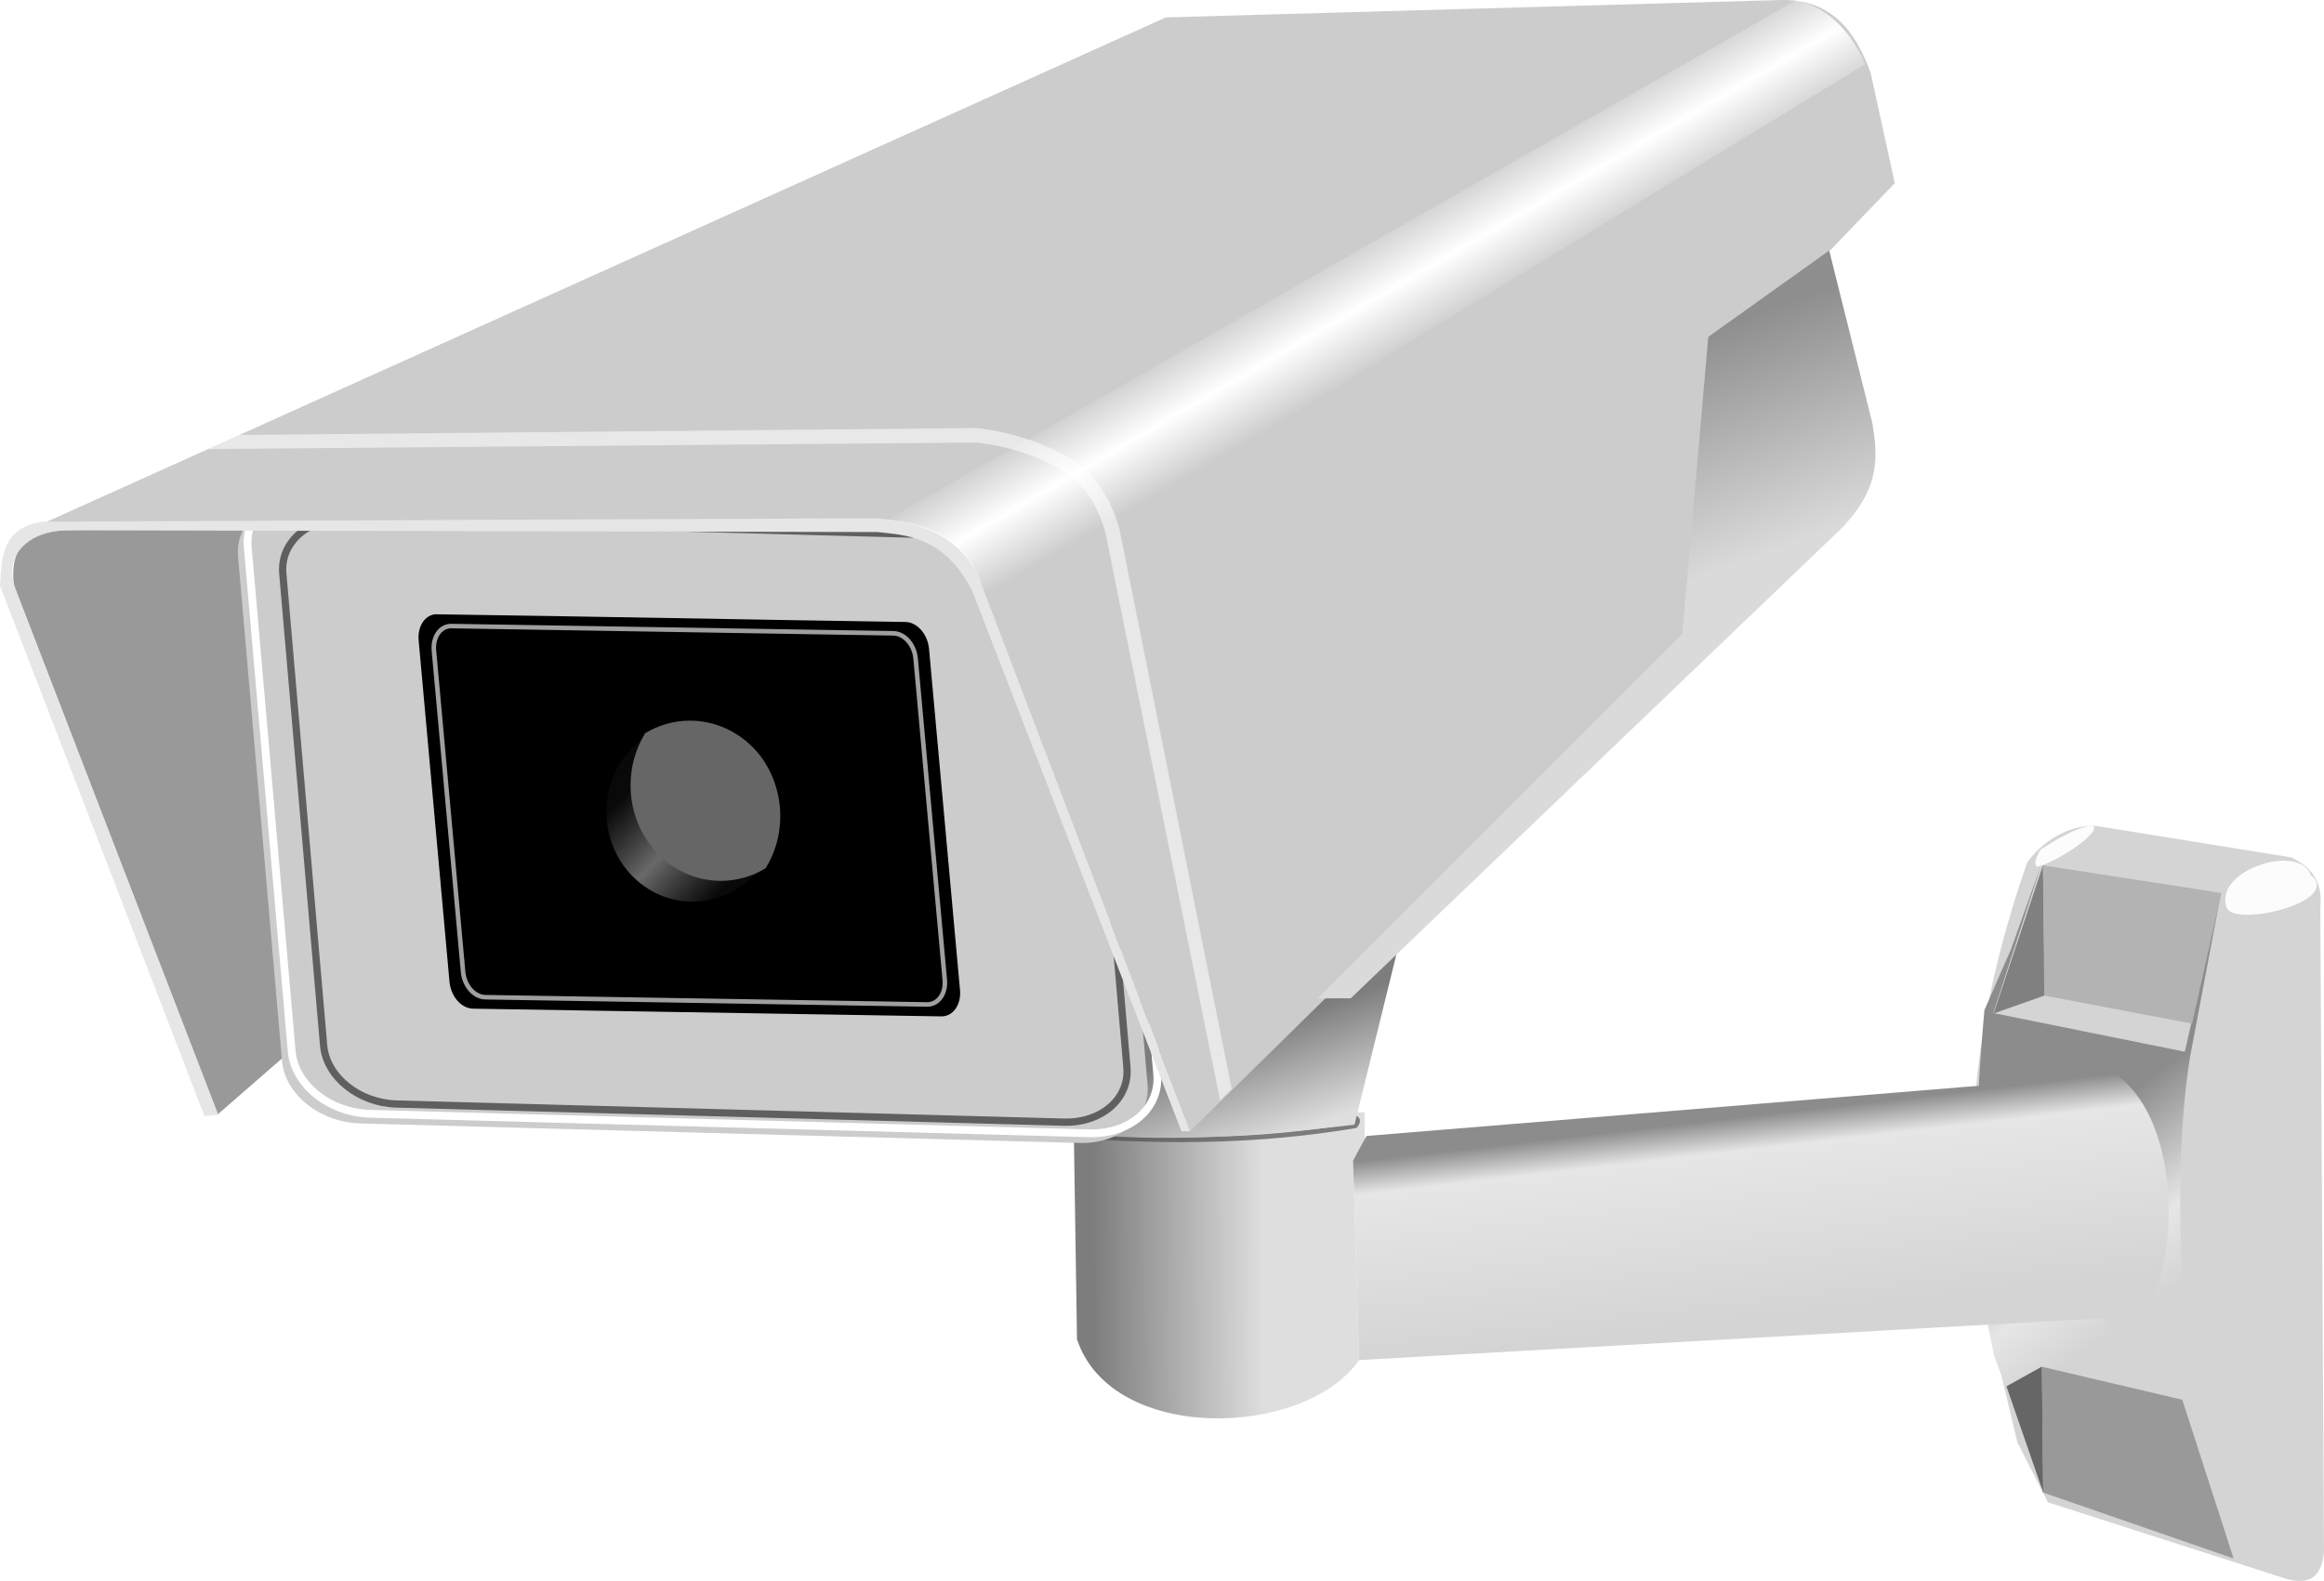 <svg xmlns="http://www.w3.org/2000/svg" xmlns:xlink="http://www.w3.org/1999/xlink" viewBox="0 0 480.53 326.94"><defs><linearGradient id="d" x1="389.54" xlink:href="#a" gradientUnits="userSpaceOnUse" y1="435.92" gradientTransform="translate(1.515 -.379)" x2="397.37" y2="457.13"/><linearGradient id="a"><stop stop-color="#7d7d7d" offset="0"/><stop stop-color="#dedede" offset="1"/></linearGradient><linearGradient id="n" y2="334.51" gradientUnits="userSpaceOnUse" y1="289.86" x2="503.57" x1="487.14"><stop stop-color="#8e8e8e" offset="0"/><stop stop-color="#dadada" offset="1"/></linearGradient><linearGradient id="p" x1="256.79" gradientUnits="userSpaceOnUse" y1="389.15" gradientTransform="matrix(1.02 0 0 1 -134.35 -223.05)" x2="277.14" y2="408.08"><stop stop-color="#0a0a0a" stop-opacity=".878" offset="0"/><stop stop-color="#696969" offset=".501"/><stop stop-color="#0a0a0a" stop-opacity=".879" offset="1"/></linearGradient><linearGradient id="e" x1="582.12" gradientUnits="userSpaceOnUse" y1="437.68" gradientTransform="translate(-126.07 -224.48)" x2="605.08" y2="469.25"><stop stop-color="#8c8c8c" offset="0"/><stop stop-color="#8c8c8c" offset=".027"/><stop stop-color="#e6e6e6" offset=".652"/><stop stop-color="#d4d4d4" offset="1"/></linearGradient><linearGradient id="b" x1="352.04" xlink:href="#a" gradientUnits="userSpaceOnUse" x2="387.27" y1="483.9" y2="483.77"/><linearGradient id="f" y2="499.94" gradientUnits="userSpaceOnUse" y1="455.24" x2="466.82" x1="461.64"><stop stop-color="#8c8c8c" offset="0"/><stop stop-color="#8c8c8c" offset=".068"/><stop stop-color="#e6e6e6" offset=".221"/><stop stop-color="#d4d4d4" offset="1"/></linearGradient><linearGradient id="m" y2="299.15" gradientUnits="userSpaceOnUse" y1="277.72" x2="412.86" x1="400.36"><stop stop-color="#fff" stop-opacity="0" offset="0"/><stop stop-color="#fff" offset=".5"/><stop stop-color="#fff" stop-opacity="0" offset="1"/></linearGradient><filter id="c" width="1.039" y="-.229" x="-.02" height="1.457" color-interpolation-filters="sRGB"><feGaussianBlur stdDeviation=".458"/></filter><filter id="l" color-interpolation-filters="sRGB"><feGaussianBlur stdDeviation=".807"/></filter><filter id="o" color-interpolation-filters="sRGB"><feGaussianBlur stdDeviation=".361"/></filter><filter id="k" color-interpolation-filters="sRGB"><feGaussianBlur stdDeviation=".196"/></filter><filter id="g"><feGaussianBlur stdDeviation=".286"/></filter><filter id="i" y="-.247" width="1.291" x="-.146" height="1.494"><feGaussianBlur stdDeviation="1.149"/></filter><filter id="h" y="-.326" width="1.454" x="-.227" height="1.651"><feGaussianBlur stdDeviation="1.149"/></filter><filter id="j" color-interpolation-filters="sRGB"><feGaussianBlur stdDeviation=".751"/></filter></defs><path fill="#d4d4d4" d="M419.16 178.35c3.986-5.6 10.749-8.43 15.657-7.324l39.143 6.314c1.858 1.206 6.572 3.25 5.808 10.354l.758 133.09c-.449 6.193-3.938 7.175-9.091 5.303l-47.982-15.405-6.314-12.374c-7.95-33.254-16.88-65.745 2.02-119.96z"/><path fill="url(#b)" d="M349.77 455.24l-1.641 5.05.63 41.165c7.198 21.649 47.099 20.445 58.337 4.293l-1.263-41.543 2.4-3.788v-5.935z" transform="translate(-126.07 -224.48)"/><path stroke-linejoin="round" d="M352.67 457.11c-3.125.8-1.952 1.347-1.515 2.147 16.833 1.185 34.348 1.63 55.18-1.516 1.349-1.725-.432-1.557-1.263-2.399" stroke-opacity=".686" transform="rotate(-.787 -16031.972 9526.487)" filter="url(#c)" stroke="#4f4f4f" fill="none"/><path fill="url(#d)" d="M351.16 459.13c18.83 1.598 36.82.034 54.978-2.06l10.736-43.654-63.929 2.143z" transform="translate(-126.07 -224.48)"/><path fill="url(#e)" d="M422.09 178.78l-6.28 17.53-5.5 12.6c-2.14 24.59-3.14 48.87 2.03 71.47l10.1 27.53-.25-25.25 29.28 7.56 10.87 32.84L453.5 291c-2.33-23.76-4.36-47.55-.75-71.97l6.47-34.31-7.47 32.78-39.59-8 9.93-30.72z"/><path fill="url(#f)" d="M408.61 459.4l-2.778 5.05 1.263 41.29 154.08-8.675c.809 1.038 2.414 2.788 5.528 2.489 11.314-7.123 13.655-58.826-16.29-56.19-2.949.193-4.143 2.846-4.791 4.798z" transform="translate(-126.07 -224.48)"/><path fill="gray" d="M422.44 178.86l.342 27.006-10.548 3.714z"/><path fill="#666" d="M422.22 282.61l-7.354 4.085 7.622 21.987z"/><path filter="url(#g)" fill="none" d="M548.26 430.11l31.315 6.566-2.02 4.798-38.638-7.576z" transform="translate(-126.07 -224.48)"/><path fill="#b3b3b3" d="M422.41 178.95l36.901 5.72-6.06 27.021-30.558-5.808z"/><path fill="#999" d="M422.19 282.65l.253 26.011 39.396 13.637-10.607-32.83z"/><path filter="url(#h)" fill="#fcfcfc" d="M548.04 403.52c-1.31.646-1.64-.62-.09-3.304 6.373-4.225 9.38-4.88 10.626-5 2.453.51-4.497 6.107-10.536 8.304z" transform="translate(-126.07 -224.48)"/><path filter="url(#i)" fill="#fcfcfc" d="M586.52 412.27c-3.018-7.703 14.812-13.563 17.321-6.875 6.745 5.493-15.432 10.859-17.321 6.875z" transform="translate(-126.07 -224.48)"/><path fill="#999" d="M45 230.47l18.571-16.161-12.5-105.36-38.571.714c-6.701.415-10.531 3.197-9.643 11.43z"/><path fill-rule="evenodd" fill="#ccc" d="M61.75 102.93c-7.608.433-13.099 5.604-12.531 12.125l9.094 104.34c.605 6.956 7.85 12.71 16.25 12.938l148.62 4.031c8.399.228 14.699-5.169 14.094-12.125l-9.094-104.34c-.605-6.956-7.851-12.74-16.25-12.969l-148.66-4c-.525-.014-1.024-.029-1.531 0z" color="#000"/><path d="M196.17 331.76c-7.061.405-12.152 5.245-11.625 11.344l8.438 97.562c.561 6.505 7.298 11.912 15.093 12.125l137.94 3.75c7.796.213 13.624-4.839 13.062-11.344l-8.406-97.562c-.562-6.505-7.298-11.912-15.094-12.125l-137.97-3.75c-.487-.013-.966-.027-1.437 0z" stroke-opacity=".532" fill-rule="evenodd" filter="url(#j)" stroke="#000" stroke-width="1.5" fill="#ccc" color="#000" transform="translate(-126.07 -224.48)"/><path filter="url(#k)" fill-rule="evenodd" d="M216.04 351.51c-2.182.244-3.665 2.555-3.406 5.406l6.375 70.594c.276 3.042 2.455 5.523 4.875 5.563l96.812 1.594c2.42.04 4.15-2.397 3.875-5.438l-6.406-70.562c-.276-3.041-2.456-5.523-4.875-5.563-32.406-.487-64.88-1.134-97.25-1.593z" color="#000" transform="translate(-126.07 -224.48)"/><path d="M189.82 325.41c-7.608.433-13.099 5.604-12.531 12.125l9.094 104.34c.605 6.956 7.85 12.71 16.25 12.938l148.62 4.031c8.399.228 14.699-5.169 14.094-12.125l-9.094-104.34c-.605-6.956-7.851-12.74-16.25-12.969l-148.66-4c-.525-.014-1.024-.029-1.531 0z" filter="url(#l)" stroke="#fff" stroke-width="1.61" fill="none" color="#000" transform="translate(-126.07 -224.48)"/><path d="M219.42 353.95c-2.283-.037-3.885 2.231-3.625 5.094l6.031 66.438c.26 2.862 2.31 5.181 4.594 5.219l91.344 1.5c2.283.037 3.917-2.232 3.656-5.094l-6.031-66.438c-.26-2.863-2.31-5.182-4.594-5.219l-91.375-1.5z" stroke-opacity=".623" fill-rule="evenodd" filter="url(#k)" stroke="#fff" stroke-width=".94" color="#000" transform="translate(-126.07 -224.48)"/><path fill="#ccc" d="M179.64 107.53c10.57.55 22.329 5.18 25.357 18.929l41.071 107.5 103.57-101.79 5.714-56.429 36.43-37.857-5-22.857c-3.263-8.958-8.449-15.511-19.287-15l-126.43 3.571-232.14 104.64c56.544-.404 75.464-.37 170.71-.714z"/><path fill="#e6e6e6" d="M45.14 230.54L3.22 121.81c-2.692-7.21 2.93-11.931 10.446-12.143l167.76.36c5.28.645 13.447.482 19.517 11.955l43.341 111.97h1.786l-42.5-111.43c-3.15-11.15-11.57-14.9-23.22-15.35l-171.43.71c-8.62 1.2-8.529 7.48-8.929 13.214l42.286 109.71z"/><path fill="url(#m)" d="M310 331.65l187.5-107.14c5.139 1.39 10.091 4.272 14.286 13.214l-181.43 110.71c-4.25-13.19-12.41-14.68-20.36-16.78z" transform="translate(-126.07 -224.48)"/><path style="block-progression:tb;text-transform:none;text-indent:0" fill-opacity=".555" fill="#fff" d="M202.12 88.52L49.28 89.958l-6.308 2.91 159.02-1.35c6.377.754 11.86 2.572 16.312 5 4.459 2.432 7.987 5.91 10.219 13.438.013.046.018.08.031.125l23.723 117.47 2.402-2.38-23.22-115.81v-.062l-.03-.062c-2.405-8.22-6.617-12.721-11.75-15.375-5.134-2.654-10.58-4.39-17.125-5.281l-.21-.06z" color="#000"/><path fill="url(#n)" d="M504.29 276.29l8.929 35.714c1.067 6.62 1.828 13.301-6.429 21.786l-101.43 97.143h-6.786l75.357-75.357 5.357-61.429z" transform="translate(-126.07 -224.48)"/><path d="M143.22 149.31c-9.86 0-17.84 8.31-17.84 18.57 0 10.25 7.98 18.59 17.84 18.59s17.84-8.34 17.84-18.59c0-10.26-7.98-18.57-17.84-18.57z" filter="url(#o)" fill="url(#p)" color="#000"/><path fill="#666" d="M142.66 149.03c-3.37 0-6.52.95-9.25 2.59-1.92 3.11-3.03 6.8-3.03 10.79 0 10.91 8.36 19.75 18.68 19.75 3.37 0 6.52-.95 9.25-2.6 1.92-3.1 3.03-6.8 3.03-10.78 0-10.91-8.36-19.75-18.68-19.75z" color="#000"/></svg>